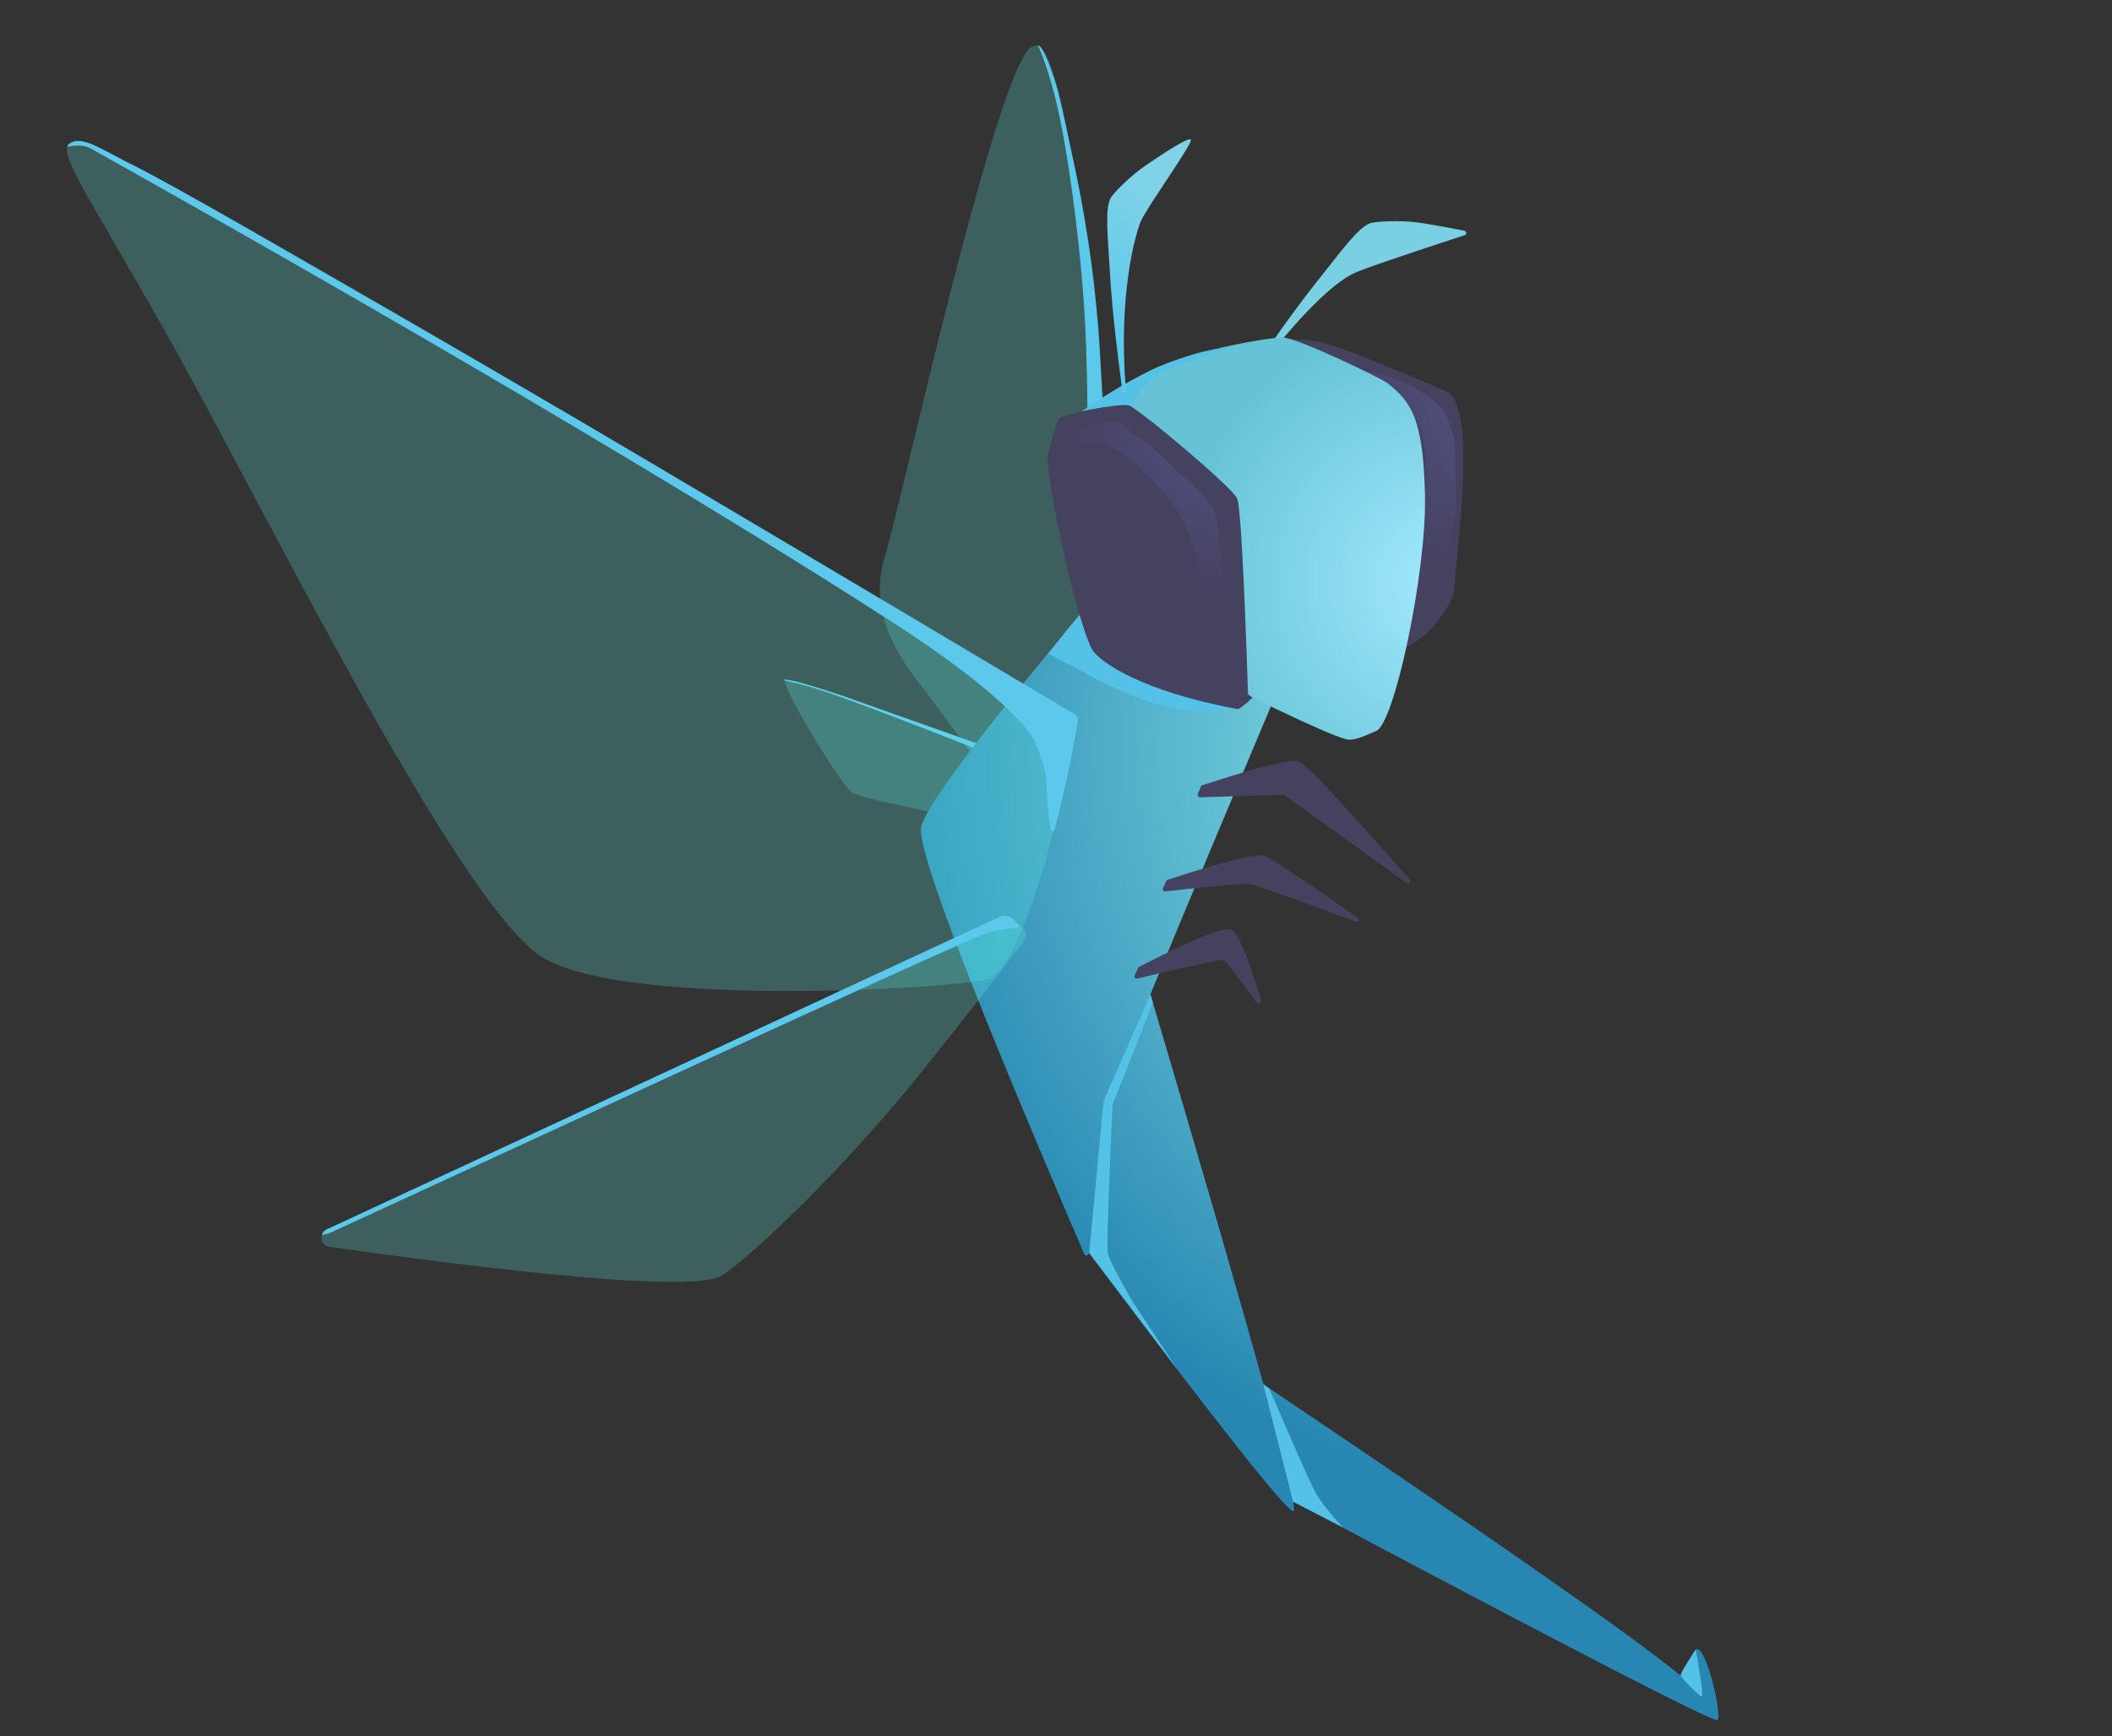 <?xml version="1.0" encoding="UTF-8"?>
<svg width="916px" height="753px" viewBox="0 0 916 753" version="1.1" xmlns="http://www.w3.org/2000/svg" xmlns:xlink="http://www.w3.org/1999/xlink">
    <rect x="0" y="0" width="916" height="753" fill="#333333" stroke="none"/>
    <!-- Generator: Sketch 51.3 (57544) - http://www.bohemiancoding.com/sketch -->
    <title>dragonfly-original</title>
    <desc>Created with Sketch.</desc>
    <defs>
        <radialGradient cx="87.404%" cy="14.485%" fx="87.404%" fy="14.485%" r="94.551%" gradientTransform="translate(0.874,0.145),scale(1,0.705),rotate(99.804),translate(-0.874,-0.145)" id="radialGradient-1">
            <stop stop-color="#A3FFF7" offset="0%"></stop>
            <stop stop-color="#2787B2" offset="100%"></stop>
        </radialGradient>
        <radialGradient cx="168.273%" cy="10.251%" fx="168.273%" fy="10.251%" r="196.025%" gradientTransform="translate(1.683,0.103),scale(1,0.457),rotate(123.395),translate(-1.683,-0.103)" id="radialGradient-2">
            <stop stop-color="#57538B" offset="0%"></stop>
            <stop stop-color="#44425F" offset="100%"></stop>
        </radialGradient>
        <radialGradient cx="105.742%" cy="60.559%" fx="105.742%" fy="60.559%" r="74.643%" gradientTransform="translate(1.057,0.606),scale(1,0.901),rotate(102.456),translate(-1.057,-0.606)" id="radialGradient-3">
            <stop stop-color="#A3E9FF" offset="0%"></stop>
            <stop stop-color="#65C3D5" offset="100%"></stop>
        </radialGradient>
        <linearGradient x1="64.53%" y1="20.755%" x2="48.841%" y2="84.758%" id="linearGradient-4">
            <stop stop-color="#80D3E7" offset="0%"></stop>
            <stop stop-color="#5CC9EC" offset="100%"></stop>
        </linearGradient>
        <radialGradient cx="115.296%" cy="-3.972%" fx="115.296%" fy="-3.972%" r="112.724%" gradientTransform="translate(1.153,-0.04),scale(1,0.864),rotate(90),translate(-1.153,0.04)" id="radialGradient-5">
            <stop stop-color="#57538B" offset="0%"></stop>
            <stop stop-color="#44425F" offset="100%"></stop>
        </radialGradient>
    </defs>
    <g id="dragonfly-original" stroke="none" stroke-width="1" fill="none" fill-rule="evenodd">
        <path d="M448.393,20 C459.901,14.533 473.703,104.113 489.798,288.74 L440.211,353.345 C422.314,327.938 408.386,308.847 398.429,296.072 C383.492,276.909 378.016,259.314 383.901,241.048 C389.786,222.782 434.106,20 448.393,20 Z" id="Path-Copy" fill-opacity="0.241" fill="#5CECE6"></path>
        <path d="M467.397,316.105 C378.111,314.632 332.679,314.632 331.1,316.105 C328.732,318.316 369.075,351.447 373.957,352.811 C378.839,354.175 404.775,349.888 420.383,348.582 C430.788,347.712 446.459,346.515 467.397,344.993 L467.397,316.105 Z" id="Path-2" fill-opacity="0.241" fill="#5CECE6" transform="translate(399.199, 334.038) rotate(19) translate(-399.199, -334.038) "></path>
        <path d="M445.012,311.422 L362.22,310.663 C345.669,310.838 337.006,311.449 336.233,312.495 C335.938,312.894 341.692,311.646 353.786,311.422 C367.806,311.162 431.982,313.517 435.748,314.517 C438.258,315.184 441.346,316.468 445.012,318.371 L445.012,311.422 Z" id="Path-8" fill="#5CC9EC" style="mix-blend-mode: multiply;" transform="translate(390.617, 314.517) rotate(19) translate(-390.617, -314.517) "></path>
        <path d="M450.207,19.755 C450.207,19.755 452.24,18.322 458,36.636 C459.132,40.235 461.362,49.959 464.691,65.808 C470.513,91.885 474.409,117.518 476.379,142.707 C478.349,167.896 479.281,203.986 479.174,250.977 L470.526,293.95 C472.212,220.972 472.212,169.106 470.526,138.351 C469.192,114.022 464.892,76.878 459.917,52.394 C455.458,30.449 450.207,19.755 450.207,19.755 Z" id="Path-7" fill="#5CC9EC" style="mix-blend-mode: multiply;"></path>
        <g id="Torso" transform="translate(399, 255)">
            <path d="M161.824,396.139 C162.329,399.046 162.375,400.5 161.962,400.5 C158.996,400.5 129.413,363.141 73.213,288.422 C73.198,288.514 73.183,288.606 73.168,288.698 L73.168,288.698 C73.079,289.243 72.565,289.613 72.02,289.525 C71.683,289.47 71.397,289.247 71.262,288.933 C24.005,179.116 0.377,117.741 0.377,104.807 C0.377,97.257 26.456,62.555 78.616,0.7 L78.616,0.7 C78.81,0.469 79.097,0.339 79.398,0.344 L116.317,1 C118.404,5.104 136.329,5.235 170.094,1.395 C171.191,1.27 172.182,2.058 172.307,3.156 C172.346,3.498 172.296,3.844 172.161,4.162 C136.48,88.445 112.413,145.82 99.963,176.286 C122.381,251.93 138.746,308.434 149.06,345.798 C149.295,345.771 149.533,345.828 149.731,345.962 C249.351,412.934 309.434,454.888 329.979,471.823 C329.319,471.963 331.32,468.383 335.981,461.083 C340.069,454.68 348.234,489.288 345.886,491.019 C344.332,492.164 282.978,460.538 161.824,396.139 Z" id="Combined-Shape" fill="url(#radialGradient-1)" fill-rule="nonzero"></path>
            <path d="M99.917,176.333 L79.654,222.546 L73.425,288.35 L111.553,338.711 L91.641,308.642 C85.253,297.432 81.849,290.668 81.431,288.35 C81.013,286.033 81.707,264.595 83.514,224.037 C95.238,194.771 101.042,179.942 100.926,179.547 C100.811,179.153 100.474,178.082 99.917,176.333 Z" id="Path-5" fill="#53C2E6" fill-rule="evenodd" style="mix-blend-mode: multiply;"></path>
            <path d="M148.872,345.215 L161.818,396.348 L183.431,407.461 C177.524,401.133 173.474,395.923 171.28,391.832 C169.086,387.741 162.489,372.888 151.489,347.274 L148.872,345.215 Z" id="Path-6" fill="#53C2E6" fill-rule="evenodd" style="mix-blend-mode: multiply;"></path>
            <path d="M332.617,466.493 C330.666,469.606 329.784,471.389 329.973,471.845 C330.452,472.884 338.526,481.491 339.203,480.762 C339.655,480.276 338.746,473.514 336.477,460.475 C336.179,460.824 335.789,461.374 335.308,462.127 C334.827,462.879 333.93,464.335 332.617,466.493 Z" id="Path-7" fill="#53C2E6" fill-rule="evenodd" style="mix-blend-mode: multiply;"></path>
            <path d="M76.144,3.597 L169.5,4 C164.062,18.335 160.591,26.534 159.089,28.597 C156.834,31.691 155.202,35.437 151.516,39.95 C145.239,47.633 140.731,49.772 132.542,52.249 C112.107,58.429 79.842,41.551 73.655,37.996 C70.639,36.263 64.642,33.13 55.664,28.597 C57.47,26.257 59.472,23.676 61.671,20.855 C63.831,18.085 68.655,12.332 76.144,3.597 Z" id="Path-8" fill="#53C2E6" fill-rule="evenodd" style="mix-blend-mode: multiply;"></path>
        </g>
        <g id="Head2" transform="translate(454, 60)">
            <g id="Head">
                <path d="M97.371,89.031 C104.306,86.554 112.187,86.554 121.014,89.031 C133.195,92.448 162.427,105.026 173.844,110.003 C184.997,117.541 180.006,160.881 176.351,198.313 C171.352,208.85 164.425,216.425 155.571,221.037 L115.526,201.768 L89.578,95.815 L97.371,89.031 Z" id="Path-3" fill="#44425F"></path>
                <path d="M139.882,101.025 C142.228,101.268 158.206,106.403 160.086,108.365 C161.967,110.327 171.023,114.491 173.257,120.265 C175.49,126.04 177.083,130.375 177.083,136.314 C177.083,141.767 177.513,157.07 177.083,163.151 C176.733,168.106 172.476,183.341 170.984,184.932 C169.492,186.523 161.582,194.94 160.086,193.273 C158.591,191.605 157.468,185.636 159.628,177.716 C161.788,169.797 166.769,147.308 163.481,132.207 C161.79,124.443 162.105,124.608 156.679,117.109 C151.554,110.023 135.371,106.82 135.087,105.674 C134.503,103.317 136.942,100.719 139.882,101.025 Z" id="Path-10-Copy" fill="url(#radialGradient-2)"></path>
                <path d="M121.496,125.131 C118.697,104.364 116.912,87.771 116.141,75.353 C114.984,56.725 113.816,45.789 116.141,40.794 C117.169,38.584 124.896,30.886 131.333,26.491 C135.118,23.908 140.959,20.254 148.857,15.531 L148.857,15.531 C149.331,15.247 149.945,15.402 150.228,15.876 C150.414,16.187 150.418,16.574 150.237,16.888 C135.237,42.959 126.996,57.825 125.515,61.486 C123.201,67.207 119.576,82.35 122.841,123.115 C122.957,124.564 122.509,125.236 121.496,125.131 Z" id="Path-4-Copy" fill="#7AD0E3" transform="translate(133.018, 69.822) rotate(42) translate(-133.018, -69.822) "></path>
                <path d="M45.107,100.584 C61.584,92.39 95.696,86.36 102.505,86.36 C109.363,86.793 145.353,104.181 148.025,106.364 C157.757,114.312 163.345,121.052 164.031,154.917 C164.718,188.783 150.558,254.745 142.74,257.072 C141.623,257.405 133.776,261.766 129.71,260.609 C120.099,257.872 88.292,242.621 34.289,214.854 L34.289,214.854 C32.061,213.709 30.411,211.687 29.737,209.275 L7.839,130.984 C6.829,127.374 8.163,123.516 11.186,121.3 C22.078,113.318 33.385,106.413 45.107,100.584 Z" id="Path" fill="url(#radialGradient-3)"></path>
                <path d="M82.059,89.918 C64.548,95.46 53.429,99.602 48.702,102.343 C43.974,105.084 39.904,109.749 36.491,116.338 L35.3,135.565 L7.495,136.927 L10.269,125.174 C8.558,124.567 8.558,123.585 10.269,122.229 C20.343,114.249 36.391,105.182 42.171,102.343 C46.895,100.023 55.302,96.03 65.149,93.219 C68.666,92.215 74.302,91.115 82.059,89.918 Z" id="Path-9" fill="#53C2E6" style="mix-blend-mode: multiply;"></path>
                <path d="M5.436,121.434 C7.291,119.262 31.722,114.863 35.497,115.801 C39.271,116.74 80.409,151.266 82.528,156.132 C83.941,159.377 85.529,187.726 87.292,241.178 L89.249,242.561 C85.583,246.077 83.343,247.726 82.528,247.51 C41.272,239.821 23.267,227.297 19.725,221.852 C11.944,207.011 -1.349,142.563 0.514,136.812 C2.377,131.061 3.581,123.607 5.436,121.434 Z" id="Path-2" fill="#44425F"></path>
                <path d="M32.908,110.503 C30.108,89.735 28.323,73.143 27.553,60.724 C26.396,42.097 25.228,31.161 27.553,26.166 C28.581,23.956 36.308,16.258 42.745,11.863 C49.183,7.468 61.118,-0.58 62.462,0.542 C63.806,1.664 43.009,30.449 40.695,36.17 C38.382,41.891 30.988,67.722 34.253,108.487 C34.369,109.936 33.921,110.608 32.908,110.503 Z" id="Path-4" fill="url(#linearGradient-4)"></path>
            </g>
            <path d="M8.633,127.202 C5.956,128.455 5.203,131.937 6.918,133.657 C7.751,134.493 19.213,130.224 27.256,133.657 C35.769,137.292 43.9,146.294 49.348,152.079 C59.944,163.329 62.831,174.869 65.058,182.77 C67.285,190.671 69.866,204.185 72.006,204.844 C74.147,205.503 76.272,200.426 76.731,198.294 C77.19,196.163 74.77,165.723 72.518,161.295 C69.755,155.861 61.618,149.207 57.725,145.398 C53.244,141.014 47.907,135.8 43.018,132.001 C36.518,126.949 32.355,123.801 29.732,123.088 C27.11,122.375 10.769,126.203 8.633,127.202 Z" id="Path-10" fill="url(#radialGradient-5)"></path>
        </g>
        <g id="WINGS" transform="translate(29, 61)" fill="#5CECE6" fill-opacity="0.241">
            <path d="M6.025,0.253 C15.549,0.253 159.807,83.415 438.798,249.74 C426.622,313.174 414.172,350.988 401.448,363.182 C396.872,366.983 242.499,377.505 205.784,353.907 C169.069,330.309 82.895,154.03 42.665,82.806 C2.435,11.583 -8.262,0.253 6.025,0.253 Z" id="Path"></path>
            <path d="M409.74,337.207 L414.752,341.623 C416.333,343.016 416.562,345.395 415.278,347.064 C385.901,385.239 365.364,410.984 353.67,424.298 C317.826,465.105 291.004,487.907 284.184,492.166 C274.18,498.412 217.392,494.294 113.818,479.814 L113.818,479.814 C111.63,479.508 110.105,477.486 110.411,475.298 C110.603,473.925 111.492,472.749 112.761,472.191 C183.591,441.03 234.37,417.752 265.098,402.356 C297.248,386.248 344.031,364.317 405.449,336.563 L405.449,336.563 C406.881,335.916 408.56,336.168 409.74,337.207 Z" id="Path-3"></path>
        </g>
        <path d="M521.443,340.577 C546.302,332.468 560.316,329.022 563.485,330.238 C566.48,331.387 582.465,348.501 611.44,381.58 L611.439,381.58 C611.803,381.995 611.762,382.627 611.346,382.991 C610.996,383.298 610.48,383.322 610.103,383.05 L556.946,344.728 L520.464,345.8 C519.912,345.816 519.451,345.382 519.435,344.83 C519.431,344.692 519.456,344.554 519.507,344.426 L520.826,341.154 C520.936,340.88 521.162,340.669 521.443,340.577 Z" id="Path-4" fill="#44425F"></path>
        <path d="M506.414,381.587 C531.291,373.471 545.315,370.021 548.485,371.238 C551.42,372.364 564.838,381.261 588.739,397.93 L588.739,397.93 C589.192,398.246 589.303,398.869 588.987,399.322 C588.726,399.696 588.246,399.846 587.818,399.688 C560.903,389.695 546.123,384.376 543.481,383.733 C540.68,383.05 527.988,384.015 505.407,386.626 L505.407,386.626 C504.858,386.689 504.362,386.296 504.298,385.747 C504.277,385.565 504.307,385.38 504.384,385.213 L505.817,382.117 C505.934,381.865 506.15,381.673 506.414,381.587 Z" id="Path-4-Copy" fill="#44425F"></path>
        <path d="M494.044,419.354 C517.46,407.346 530.755,401.95 533.929,403.168 C536.86,404.293 541.224,414.632 547.022,434.186 L547.022,434.186 C547.179,434.715 546.877,435.272 546.348,435.429 C545.946,435.548 545.511,435.403 545.261,435.067 C536.309,423.022 531.524,416.79 530.905,416.371 C530.233,415.914 517.675,418.597 493.232,424.417 L493.232,424.417 C492.694,424.545 492.155,424.214 492.027,423.676 C491.975,423.456 491.999,423.225 492.095,423.02 L493.595,419.819 C493.689,419.619 493.847,419.455 494.044,419.354 Z" id="Path-4-Copy-2" fill="#44425F"></path>
        <path d="M464.769,327.677 C466.07,320.809 466.956,315.867 467.427,312.851 L467.427,312.851 C467.616,311.64 467.05,310.437 465.998,309.81 C359.188,246.204 286.279,202.963 247.274,180.085 C197.564,150.929 158.762,128.711 130,112.135 C88.283,88.024 63.047,73.964 54.292,69.954 C46.009,65.394 40.741,62.758 38.49,62.047 C35.114,60.98 32.825,60.616 30.547,62.047 C29.617,62.631 29.315,62.905 29.224,63.681 C33.42,62.731 36.802,62.976 39.369,64.414 C205.426,157.425 321.124,227.346 387.344,270.041 C430.226,297.69 445.17,314.792 448.166,320.443 C451.162,326.094 453.822,334.911 453.822,338.592 C453.822,340.839 453.98,348.033 455.585,359.592 C455.585,359.592 455.585,359.592 455.585,359.592 L455.585,359.592 C455.657,360.108 456.133,360.468 456.648,360.396 C457.028,360.343 457.338,360.066 457.433,359.694 C460.784,346.476 463.229,335.803 464.769,327.677 Z" id="Path-5" fill="#5CC9EC" style="mix-blend-mode: multiply;"></path>
        <path d="M439.87,399.248 L439.87,399.248 C438.402,397.302 435.774,396.645 433.562,397.672 L141.548,533.288 C140.497,533.87 139.852,534.633 139.612,535.577 L142.244,535.131 C268.227,477.077 348.102,440.395 381.87,425.084 C412.766,411.076 428.989,403.986 430.54,403.813 C436.398,402.986 439.743,402.493 440.574,402.334 C442.231,402.018 442.351,401.274 440.934,400.104 L439.87,399.248 Z" id="Path-6" fill="#5CC9EC" style="mix-blend-mode: multiply;"></path>
    </g>
</svg>
